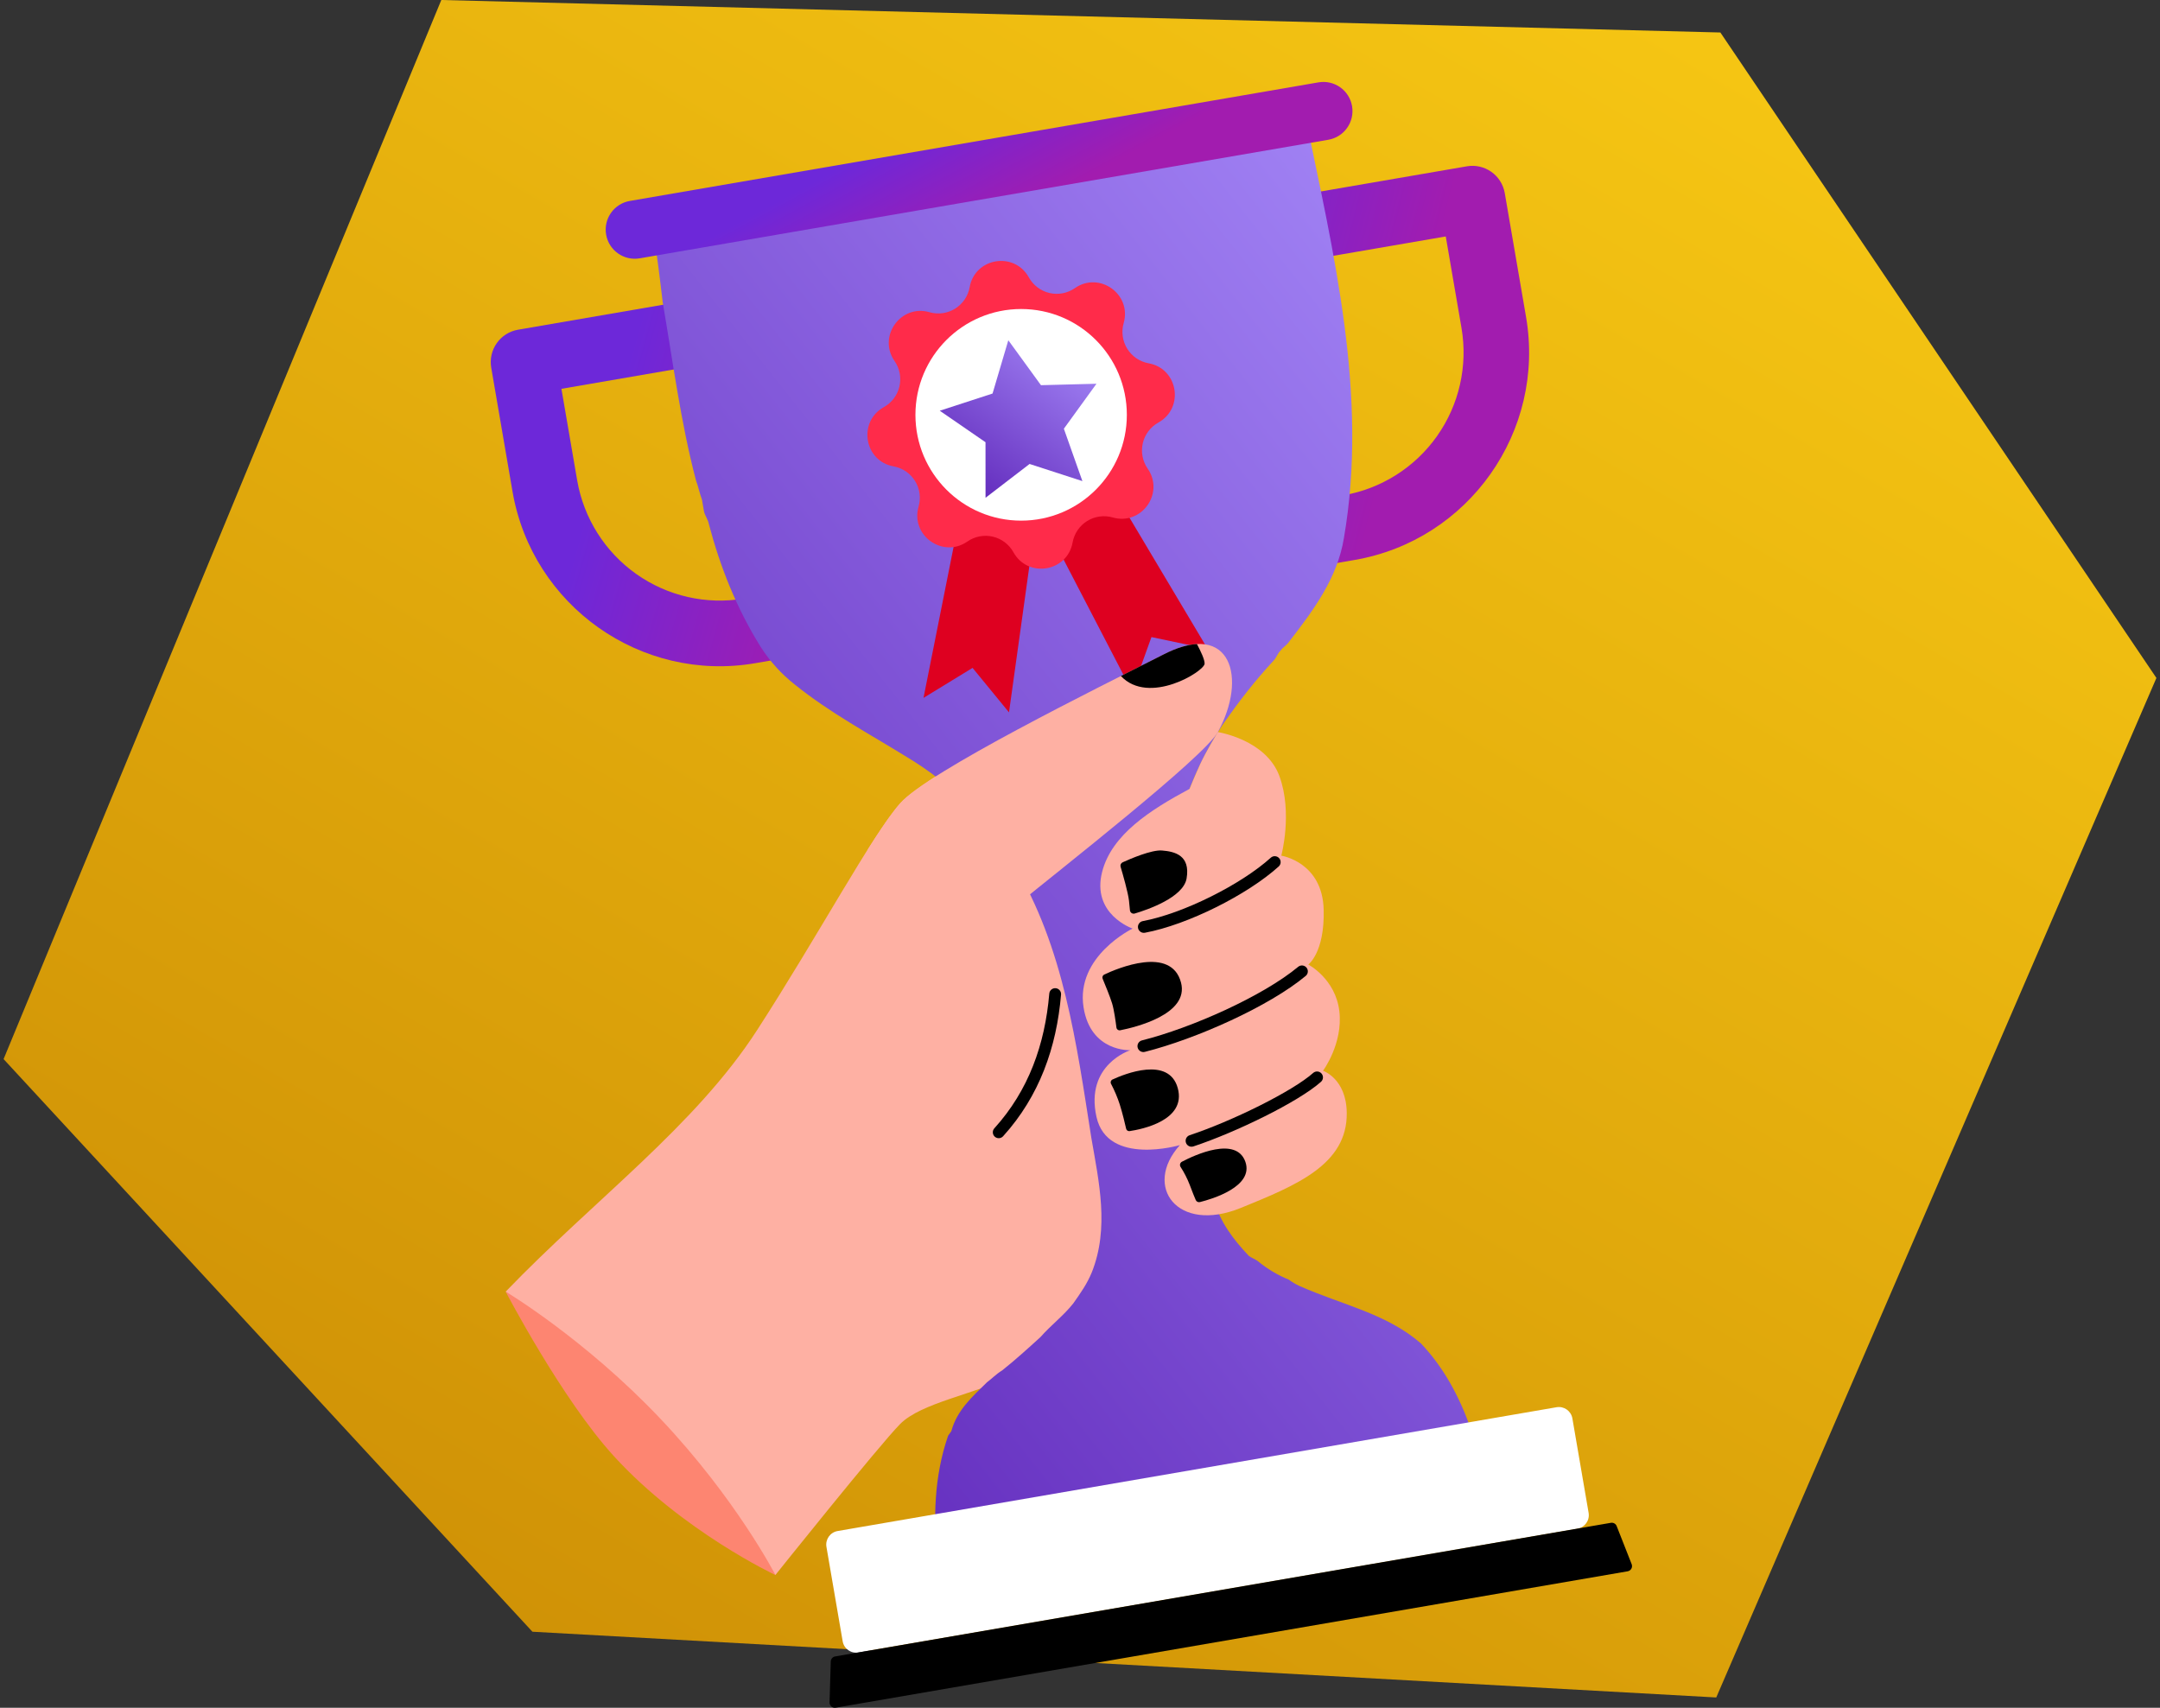 <svg width="301" height="238" viewBox="0 0 301 238" fill="none" xmlns="http://www.w3.org/2000/svg">
<rect x="0" y="0" width="301" height="238" fill="#333333" stroke="none"/>
<path d="M239.737 4.527L61.497 0L0.5 147.598L74.194 227.401L239.163 236.563L300.5 94.483L239.737 4.527Z" fill="url(#paint0_linear_2231_6822)"/>
<path d="M70.469 180.005C70.469 180.005 78.272 194.986 85.59 202.981C95.166 213.442 108.056 219.502 108.056 219.502L108.371 195.35L70.469 180.005Z" fill="#FD8571"/>
<path d="M70.469 180.005C82.881 167.116 96.869 156.921 105.499 143.565C114.129 130.208 121.482 116.432 125.437 111.955C129.391 107.478 152.858 95.928 162.223 91.166C171.589 86.403 173.837 94.528 169.706 102.023C167.299 106.392 146.476 123.29 146.476 123.29L157.414 175.533C157.414 175.533 146.767 188.987 141.298 191.648C135.828 194.309 128.378 195.479 125.433 198.458C122.488 201.437 108.056 219.493 108.056 219.493C108.056 219.493 102.587 208.872 92.027 197.716C81.467 186.561 70.469 180.005 70.469 180.005Z" fill="#FEB0A3"/>
<path fill-rule="evenodd" clip-rule="evenodd" d="M147.109 137.719C147.562 137.758 147.898 138.157 147.859 138.61C147.235 145.963 144.854 152.752 139.784 158.351C139.478 158.688 138.958 158.713 138.621 158.408C138.284 158.102 138.259 157.581 138.564 157.244C143.341 151.969 145.618 145.548 146.219 138.471C146.257 138.017 146.656 137.681 147.109 137.719Z" fill="black"/>
<path d="M188.766 78.037L159.574 83.065C158.381 83.269 157.156 82.991 156.167 82.292C155.178 81.594 154.506 80.531 154.299 79.337L147.136 37.679C146.933 36.485 147.211 35.258 147.909 34.269C148.607 33.279 149.669 32.607 150.862 32.4L204.418 23.176C205.611 22.973 206.836 23.251 207.824 23.95C208.813 24.649 209.484 25.711 209.691 26.905L212.658 44.173C215.397 60.102 204.68 75.295 188.766 78.037ZM162.525 73.276L187.218 69.022C192.484 68.109 197.172 65.142 200.255 60.772C203.338 56.403 204.564 50.988 203.664 45.715L201.469 32.953L156.913 40.627L162.525 73.276Z" fill="url(#paint1_linear_2231_6822)"/>
<path d="M134.451 87.393L105.26 92.421C89.346 95.168 74.164 84.432 71.42 68.499L68.453 51.232C68.249 50.038 68.527 48.811 69.225 47.821C69.923 46.831 70.985 46.159 72.177 45.951L125.743 36.728C126.936 36.524 128.161 36.803 129.15 37.502C130.138 38.201 130.809 39.264 131.016 40.458L138.177 82.115C138.38 83.309 138.102 84.535 137.404 85.525C136.705 86.514 135.644 87.186 134.451 87.393ZM78.236 54.186L80.431 66.948C81.343 72.218 84.305 76.911 88.669 79.997C93.032 83.084 98.44 84.312 103.707 83.412L128.401 79.158L122.792 46.51L78.236 54.186Z" fill="url(#paint2_linear_2231_6822)"/>
<path d="M181.839 15.906C185.831 35.316 190.716 55.093 187.272 75.009C186.368 80.554 183.054 85.027 179.56 89.53C179.262 89.953 178.752 90.228 178.463 90.651C177.984 91.105 177.896 91.676 177.418 92.13C174.757 95.005 172.635 97.785 170.396 100.959C167.993 104.591 166.109 108.543 164.801 112.698C162.823 119.543 162.708 126.432 163.165 133.42C163.965 142.393 165.454 151.049 167.155 159.86C167.769 162.356 168.382 164.852 169.178 167.315C170.065 170.322 171.763 172.625 174.031 175.028C174.453 175.326 174.845 175.444 175.267 175.744C176.574 176.825 178.039 177.7 179.61 178.339C180.061 178.678 180.546 178.968 181.058 179.205C187.095 181.882 193.228 183.05 198.031 187.244C204.382 193.953 206.535 203.244 208.137 212.1L130.625 217.575C130.047 211.776 130.136 205.814 132.121 200.084L132.569 199.45C133.365 196.52 135.461 194.678 137.526 192.649C138.185 192.164 138.806 191.499 139.652 190.983C141.448 189.558 143.215 187.954 144.98 186.348C146.535 184.594 148.183 183.382 149.553 181.659C150.597 180.177 151.494 178.912 152.147 177.31C154.609 171.126 153.132 164.691 152.077 158.555C150.025 145.531 148.236 131.902 141.263 120.466C141.02 120.135 141.17 119.917 140.926 119.594C137.168 113.918 132.452 109.157 126.449 105.551C121.049 102.207 115.741 99.406 110.789 95.428C108.895 93.945 107.269 92.149 105.978 90.118C102.642 84.758 100.356 79.026 98.768 72.984C98.674 72.434 98.19 71.782 98.097 71.242L97.819 69.618C97.482 68.746 97.326 67.844 96.992 66.972C94.844 58.796 93.778 50.431 92.351 42.13C91.941 38.671 91.502 35.031 90.921 31.577" fill="url(#paint3_linear_2231_6822)"/>
<path d="M140.606 99.276L147.334 50.937L138.229 49.395L128.693 97.258L135.527 93.078L140.606 99.276Z" fill="#DE0020"/>
<path d="M157.738 96.326L135.255 53.019L143.322 48.516L168.292 90.437L160.456 88.784L157.738 96.326Z" fill="#DE0020"/>
<path d="M135.122 40.023C135.854 35.91 141.341 35 143.372 38.657C143.672 39.201 144.083 39.675 144.579 40.05C145.074 40.425 145.642 40.691 146.247 40.833C146.852 40.974 147.479 40.986 148.089 40.869C148.699 40.752 149.277 40.508 149.787 40.153C153.216 37.772 157.74 41.01 156.586 45.028C156.414 45.625 156.37 46.251 156.456 46.866C156.541 47.481 156.754 48.072 157.082 48.6C157.409 49.127 157.844 49.58 158.357 49.93C158.87 50.279 159.451 50.517 160.061 50.627C164.171 51.36 165.079 56.853 161.426 58.886C160.882 59.187 160.408 59.598 160.034 60.094C159.659 60.59 159.393 61.159 159.252 61.764C159.112 62.37 159.099 62.998 159.216 63.608C159.333 64.219 159.577 64.798 159.931 65.308C162.309 68.74 159.075 73.268 155.062 72.114C154.466 71.943 153.84 71.898 153.226 71.984C152.611 72.07 152.021 72.283 151.494 72.611C150.968 72.939 150.515 73.374 150.166 73.888C149.818 74.401 149.581 74.982 149.47 75.594C148.739 79.708 143.242 80.617 141.221 76.96C140.92 76.416 140.508 75.942 140.012 75.568C139.516 75.193 138.948 74.927 138.343 74.787C137.738 74.647 137.111 74.635 136.501 74.753C135.891 74.871 135.313 75.115 134.804 75.471C131.376 77.851 126.853 74.614 128.005 70.596C128.176 69.999 128.221 69.373 128.136 68.758C128.05 68.142 127.837 67.552 127.509 67.024C127.182 66.497 126.747 66.044 126.234 65.695C125.721 65.346 125.14 65.109 124.53 64.998C120.419 64.266 119.51 58.772 123.165 56.738C123.708 56.437 124.182 56.025 124.556 55.529C124.93 55.033 125.196 54.464 125.336 53.859C125.477 53.254 125.489 52.626 125.372 52.015C125.255 51.405 125.012 50.826 124.658 50.316C122.28 46.884 125.514 42.356 129.527 43.51C130.124 43.681 130.75 43.726 131.366 43.64C131.981 43.555 132.572 43.34 133.099 43.012C133.626 42.683 134.079 42.247 134.428 41.732C134.776 41.218 135.013 40.635 135.122 40.023Z" fill="#FF2B4A"/>
<path d="M142.298 72.558C150.433 72.558 157.028 65.956 157.028 57.812C157.028 49.668 150.433 43.065 142.298 43.065C134.162 43.065 127.567 49.668 127.567 57.812C127.567 65.956 134.162 72.558 142.298 72.558Z" fill="white"/>
<path d="M143.474 64.659L137.337 69.372L137.332 61.628L130.957 57.24L138.314 54.843L140.511 47.418L145.062 53.681L152.795 53.479L148.252 59.747L150.835 67.048L143.474 64.659Z" fill="url(#paint4_linear_2231_6822)"/>
<path d="M183.73 11.479L87.771 28.003C85.564 28.383 84.084 30.481 84.463 32.69C84.843 34.899 86.939 36.381 89.145 36.001L185.104 19.477C187.31 19.097 188.791 16.999 188.412 14.79C188.032 12.581 185.936 11.099 183.73 11.479Z" fill="url(#paint5_linear_2231_6822)"/>
<path d="M216.91 196.115L116.725 213.367C115.686 213.546 114.988 214.535 115.167 215.575L117.428 228.733C117.606 229.774 118.594 230.472 119.633 230.293L219.818 213.042C220.857 212.863 221.555 211.874 221.376 210.833L219.115 197.675C218.937 196.635 217.949 195.937 216.91 196.115Z" fill="white"/>
<path d="M165.773 109.937C160.307 112.867 154.924 116.303 153.59 121.488C152.061 127.436 157.832 129.407 157.832 129.407C157.832 129.407 149.863 133.252 150.997 140.394C151.99 146.649 157.518 146.356 157.518 146.356C157.518 146.356 151.176 148.356 152.797 155.655C154.329 162.558 164.417 159.584 164.417 159.584C159.233 165.338 164.062 171.948 172.916 168.337C180.607 165.199 187.765 162.318 187.673 155.085C187.613 150.306 184.363 149.225 184.363 149.225C184.363 149.225 187.17 145.446 186.64 140.925C186.109 136.403 182.312 134.42 182.312 134.42C182.312 134.42 184.602 132.772 184.458 126.799C184.299 120.119 178.551 119.249 178.551 119.249C178.551 119.249 180.161 113.287 178.293 108.172C176.426 103.058 169.707 102.025 169.707 102.025C169.707 102.025 167.997 104.876 167.3 106.394C166.603 107.912 165.773 109.937 165.773 109.937Z" fill="#FEB0A3"/>
<path d="M162.223 91.165C152.858 95.926 129.383 107.482 125.433 111.96C124.219 113.337 122.69 115.593 120.888 118.444C124.786 118.755 128.689 118.913 132.611 119.129C137.941 119.425 136.778 124.267 141.858 126.001C147.116 121.663 167.755 105.562 169.707 102.022C173.837 94.527 171.589 86.4 162.223 91.165Z" fill="#FEB0A3"/>
<path d="M116.443 237.991L226.826 218.978C226.933 218.958 227.034 218.915 227.121 218.852C227.209 218.789 227.282 218.707 227.335 218.612C227.387 218.518 227.418 218.412 227.425 218.304C227.432 218.196 227.415 218.088 227.375 217.987L225.286 212.677C225.225 212.52 225.111 212.389 224.964 212.306C224.818 212.224 224.647 212.194 224.481 212.222L116.377 230.844C116.211 230.872 116.06 230.957 115.95 231.084C115.839 231.212 115.776 231.373 115.77 231.541L115.598 237.24C115.594 237.348 115.614 237.456 115.657 237.555C115.699 237.655 115.763 237.743 115.844 237.815C115.924 237.887 116.02 237.94 116.124 237.97C116.227 238.001 116.337 238.008 116.443 237.991Z" fill="black"/>
<path d="M164.703 161.9C164.64 161.933 164.585 161.979 164.541 162.035C164.497 162.091 164.466 162.156 164.448 162.225C164.431 162.294 164.429 162.366 164.441 162.436C164.453 162.506 164.48 162.573 164.52 162.632C165.027 163.415 165.451 164.249 165.788 165.119C166.154 166.11 166.452 166.824 166.624 167.228C166.671 167.34 166.756 167.432 166.864 167.486C166.973 167.54 167.097 167.553 167.215 167.523C168.861 167.113 174.738 165.386 173.551 161.927C172.285 158.265 166.448 160.982 164.703 161.9Z" fill="black"/>
<path d="M155.024 150.444C154.971 150.468 154.924 150.503 154.885 150.546C154.845 150.59 154.815 150.641 154.796 150.696C154.777 150.751 154.77 150.81 154.774 150.868C154.778 150.926 154.794 150.983 154.821 151.035C155.305 151.954 155.711 152.912 156.034 153.899C156.433 155.168 156.777 156.624 156.929 157.301C156.952 157.408 157.016 157.501 157.106 157.563C157.196 157.624 157.306 157.649 157.413 157.633C159.083 157.387 165.361 156.151 164.123 151.641C162.89 147.157 156.691 149.673 155.024 150.444Z" fill="black"/>
<path d="M153.881 135.814C153.776 135.863 153.694 135.952 153.652 136.061C153.61 136.169 153.611 136.29 153.656 136.398C153.98 137.174 154.688 138.905 154.972 139.828C155.246 140.72 155.475 142.379 155.575 143.193C155.583 143.255 155.603 143.314 155.635 143.368C155.666 143.421 155.708 143.468 155.759 143.504C155.809 143.54 155.866 143.566 155.927 143.579C155.988 143.592 156.05 143.592 156.111 143.58C158.123 143.184 165.744 141.382 164.577 136.936C163.217 131.765 155.687 134.962 153.881 135.814Z" fill="black"/>
<path d="M156.442 120.174C156.327 120.226 156.236 120.318 156.183 120.433C156.131 120.548 156.122 120.677 156.159 120.798C156.46 121.813 157.19 124.351 157.324 125.499C157.391 126.096 157.433 126.537 157.459 126.85C157.465 126.928 157.488 127.003 157.527 127.071C157.566 127.138 157.62 127.196 157.684 127.24C157.748 127.285 157.821 127.314 157.898 127.326C157.975 127.338 158.054 127.332 158.129 127.31C159.916 126.779 164.896 125.072 165.354 122.428C165.903 119.2 163.72 118.67 161.926 118.528C160.479 118.41 157.529 119.679 156.442 120.174Z" fill="black"/>
<path fill-rule="evenodd" clip-rule="evenodd" d="M178.247 119.593C178.552 119.931 178.525 120.452 178.188 120.757C175.986 122.746 172.801 124.774 169.454 126.438C166.108 128.101 162.538 129.431 159.548 129.989C159.101 130.072 158.672 129.777 158.588 129.33C158.505 128.882 158.8 128.452 159.247 128.368C162.038 127.848 165.459 126.584 168.722 124.961C171.986 123.339 175.03 121.39 177.085 119.534C177.422 119.229 177.943 119.255 178.247 119.593Z" fill="black"/>
<path fill-rule="evenodd" clip-rule="evenodd" d="M182.06 134.847C182.35 135.197 182.302 135.717 181.952 136.007C176.806 140.281 166.65 144.801 159.532 146.591C159.092 146.702 158.644 146.434 158.534 145.993C158.423 145.552 158.69 145.104 159.131 144.993C166.094 143.242 176.001 138.808 180.901 134.739C181.251 134.448 181.77 134.496 182.06 134.847Z" fill="black"/>
<path fill-rule="evenodd" clip-rule="evenodd" d="M184.148 149.6C184.451 149.94 184.421 150.461 184.081 150.764C182.493 152.18 179.508 153.942 176.241 155.576C172.954 157.22 169.294 158.778 166.301 159.768C165.87 159.911 165.404 159.676 165.262 159.244C165.119 158.812 165.353 158.346 165.785 158.203C168.686 157.243 172.271 155.719 175.506 154.102C178.761 152.473 181.574 150.792 182.986 149.533C183.325 149.23 183.846 149.26 184.148 149.6Z" fill="black"/>
<path d="M162.223 91.165C160.588 91.997 158.519 93.037 156.199 94.21C160.096 98.349 167.802 93.581 167.864 92.5C167.893 91.964 167.348 90.793 166.792 89.753C165.523 89.83 164.001 90.261 162.223 91.165Z" fill="black"/>
<path d="M148.38 214.499C148.452 214.499 148.522 214.47 148.574 214.419C148.625 214.367 148.654 214.297 148.654 214.225C148.654 214.152 148.625 214.082 148.574 214.031C148.522 213.979 148.452 213.95 148.38 213.95C148.307 213.95 148.237 213.979 148.186 214.031C148.134 214.082 148.105 214.152 148.105 214.225C148.105 214.297 148.134 214.367 148.186 214.419C148.237 214.47 148.307 214.499 148.38 214.499Z" fill="white"/>
<defs>
<linearGradient id="paint0_linear_2231_6822" x1="300.5" y1="-8.03981e-06" x2="122.503" y2="307.243" gradientUnits="userSpaceOnUse">
<stop stop-color="#FACC15"/>
<stop offset="1" stop-color="#CA8A04"/>
</linearGradient>
<linearGradient id="paint1_linear_2231_6822" x1="164.17" y1="41.734" x2="196.597" y2="49.886" gradientUnits="userSpaceOnUse">
<stop stop-color="#6D28D9"/>
<stop offset="1" stop-color="#A21CAF"/>
</linearGradient>
<linearGradient id="paint2_linear_2231_6822" x1="86.482" y1="54.096" x2="120.238" y2="63.688" gradientUnits="userSpaceOnUse">
<stop stop-color="#6D28D9"/>
<stop offset="1" stop-color="#A21CAF"/>
</linearGradient>
<linearGradient id="paint3_linear_2231_6822" x1="208.137" y1="15.906" x2="37.914" y2="150.573" gradientUnits="userSpaceOnUse">
<stop stop-color="#A78BFA"/>
<stop offset="1" stop-color="#5B21B6"/>
</linearGradient>
<linearGradient id="paint4_linear_2231_6822" x1="152.795" y1="47.418" x2="134.596" y2="72.059" gradientUnits="userSpaceOnUse">
<stop stop-color="#A78BFA"/>
<stop offset="1" stop-color="#5B21B6"/>
</linearGradient>
<linearGradient id="paint5_linear_2231_6822" x1="111.128" y1="26.536" x2="119.478" y2="41.997" gradientUnits="userSpaceOnUse">
<stop stop-color="#6D28D9"/>
<stop offset="1" stop-color="#A21CAF"/>
</linearGradient>
</defs>
</svg>
